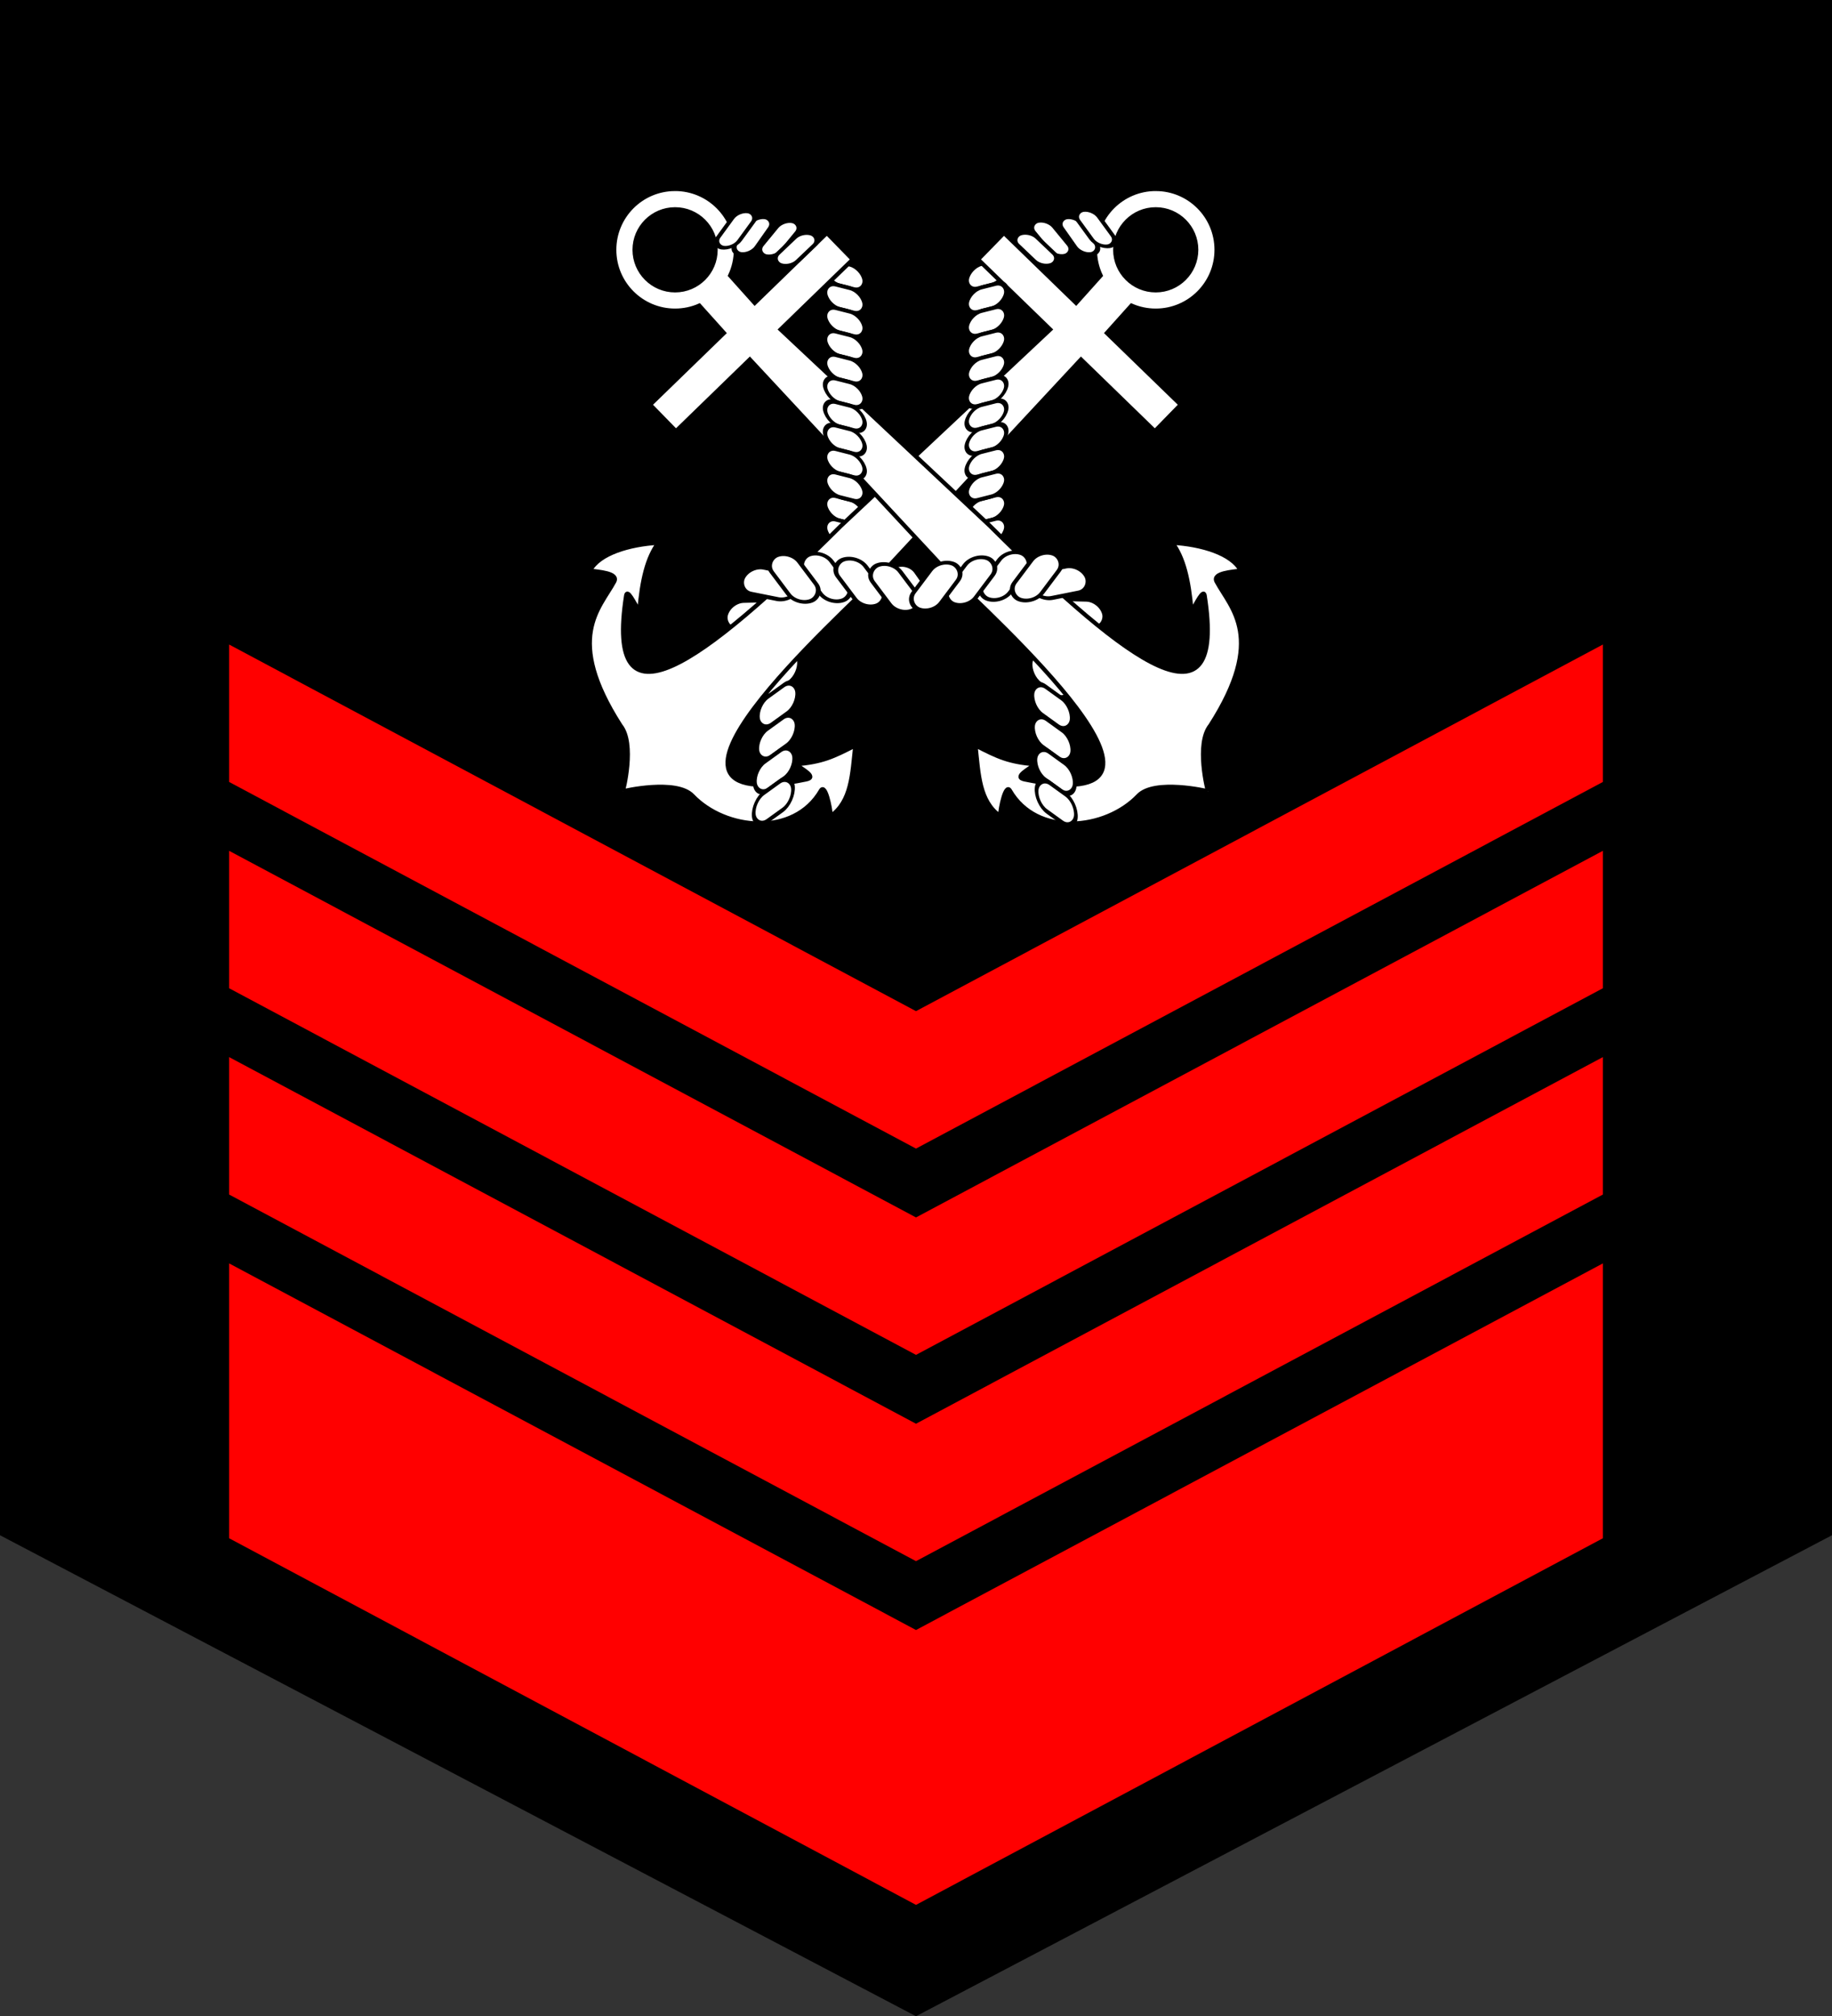 <?xml version="1.0" encoding="UTF-8" standalone="no"?>
<!-- Generator: Adobe Illustrator 16.0.0, SVG Export Plug-In . SVG Version: 6.00 Build 0)  -->

<svg
   xmlns:dc="http://purl.org/dc/elements/1.1/"
   xmlns:cc="http://creativecommons.org/ns#"
   xmlns:rdf="http://www.w3.org/1999/02/22-rdf-syntax-ns#"
   xmlns:svg="http://www.w3.org/2000/svg"
   xmlns="http://www.w3.org/2000/svg"
   xmlns:sodipodi="http://sodipodi.sourceforge.net/DTD/sodipodi-0.dtd"
   xmlns:inkscape="http://www.inkscape.org/namespaces/inkscape"
   version="1.1"
   id="圖層_1"
   inkscape:version="0.48.4 r9939"
   sodipodi:docname="Taiwan-Navy-OR-6.svg"
   x="0px"
   y="0px"
   width="131.688"
   height="144.875"
   viewBox="0 0 131.688 144.875"
   enable-background="new 0 0 131.688 144.875"
   xml:space="preserve"><rect x="0" y="0" width="131.688" height="144.875" fill="#333333" stroke="none"/><defs
     id="defs47" /><sodipodi:namedview
     pagecolor="#ffffff"
     bordercolor="#666666"
     borderopacity="1"
     objecttolerance="10"
     gridtolerance="10"
     guidetolerance="10"
     inkscape:pageopacity="0"
     inkscape:pageshadow="2"
     inkscape:window-width="1920"
     inkscape:window-height="1017"
     id="namedview45"
     showgrid="false"
     inkscape:snap-bbox="true"
     inkscape:snap-bbox-midpoints="true"
     inkscape:zoom="3.257981"
     inkscape:cx="51.242307"
     inkscape:cy="62.945745"
     inkscape:window-x="-8"
     inkscape:window-y="-8"
     inkscape:window-maximized="1"
     inkscape:current-layer="圖層_1"
     fit-margin-top="0"
     fit-margin-left="0"
     fit-margin-right="0"
     fit-margin-bottom="0" /><path
     inkscape:connector-curvature="0"
     style="fill:#000000;fill-opacity:1;stroke:none"
     d="M 0,-2.2604485e-7 0,110.312 65.844,144.875 131.688,110.312 l 0,-110.313 -131.688,0 z"
     id="path3866" /><path
     style="fill:#ff0000;fill-opacity:1"
     d="m 16.469,61.134 v 9.875 l 49.375,26.344 49.375,-26.344 v -9.875 l -49.375,26.343 z"
     inkscape:connector-curvature="0"
     id="polyline2107-1"
     sodipodi:nodetypes="ccccccc" /><path
     style="fill:#ff0000;fill-opacity:1"
     d="m 16.469,46.312 v 9.875 l 49.375,26.343 49.375,-26.344 v -9.875 l -49.375,26.344 z"
     inkscape:connector-curvature="0"
     sodipodi:nodetypes="ccccccc"
     id="path5294-5" /><path
     style="fill:#ff0000;fill-opacity:1"
     d="m 16.469,75.956 v 9.875 l 49.375,26.344 49.375,-26.344 v -9.875 l -49.375,26.344 z"
     inkscape:connector-curvature="0"
     sodipodi:nodetypes="ccccccc"
     id="path5296-2" /><path
     style="fill:#ff0000;fill-opacity:1"
     d="m 16.469,90.778 0,19.75 49.375,26.344 49.375,-26.344 V 90.778 l -49.375,26.344 z"
     inkscape:connector-curvature="0"
     sodipodi:nodetypes="ccccccc"
     id="path5296-2-1" /><g
     transform="matrix(1.206,0,0,1.206,166.6,-835.77)"
     id="g4114"><rect
       id="rect4066"
       ry="0.764"
       style="fill:#ffffff;stroke:#000000;stroke-width:0.265;stroke-linejoin:round;stroke-miterlimit:4;stroke-opacity:1;stroke-dasharray:none;stroke-dashoffset:0"
       transform="matrix(0.969,0.246,-0.22,-0.975,0,0)"
       height="1.529"
       width="2.409"
       y="-812.05"
       x="-275.991"
       rx="0.764" /><rect
       id="rect4110"
       style="fill:#ffffff;stroke:#000000;stroke-width:0.265;stroke-linejoin:round;stroke-miterlimit:4;stroke-opacity:1;stroke-dasharray:none;stroke-dashoffset:0"
       transform="matrix(-0.969,0.246,0.22,-0.975,0,0)"
       ry="0.764"
       height="1.529"
       width="2.409"
       y="-750.607"
       x="-89.567"
       rx="0.764" /><rect
       id="rect3902"
       ry="0.876"
       style="fill:#ffffff;stroke:#000000;stroke-width:0.255;stroke-linejoin:round;stroke-miterlimit:4;stroke-opacity:1;stroke-dasharray:none;stroke-dashoffset:0"
       transform="matrix(1,-0.025,-0.263,0.965,0,0)"
       height="1.753"
       width="3.4"
       y="757.974"
       x="104.692"
       rx="0.876" /><rect
       id="rect3908"
       style="fill:#ffffff;stroke:#000000;stroke-width:0.269;stroke-linejoin:round;stroke-miterlimit:4;stroke-opacity:1;stroke-dasharray:none;stroke-dashoffset:0"
       transform="matrix(0.811,-0.585,0.1,0.995,0,0)"
       ry="0.857"
       height="1.714"
       width="2.878"
       y="624.217"
       x="-191.573"
       rx="0.857" /><rect
       id="rect4124"
       ry="0.857"
       style="fill:#ffffff;stroke:#000000;stroke-width:0.269;stroke-linejoin:round;stroke-miterlimit:4;stroke-opacity:1;stroke-dasharray:none;stroke-dashoffset:0"
       transform="matrix(-0.811,-0.585,-0.1,0.995,0,0)"
       height="1.714"
       width="2.878"
       y="737.35"
       x="0.686"
       rx="0.857" /><rect
       id="rect4154"
       style="fill:#ffffff;stroke:#000000;stroke-width:0.265;stroke-linejoin:round;stroke-miterlimit:4;stroke-opacity:1;stroke-dasharray:none;stroke-dashoffset:0"
       transform="matrix(-0.969,0.246,0.22,-0.975,0,0)"
       ry="0.764"
       height="1.529"
       width="2.409"
       y="-765.844"
       x="-93.026"
       rx="0.764" /><rect
       id="rect3862"
       ry="0.764"
       style="fill:#ffffff;stroke:#000000;stroke-width:0.265;stroke-linejoin:round;stroke-miterlimit:4;stroke-opacity:1;stroke-dasharray:none;stroke-dashoffset:0"
       transform="matrix(0.969,0.246,-0.22,-0.975,0,0)"
       height="1.529"
       width="2.409"
       y="-796.813"
       x="-272.532"
       rx="0.764" /><rect
       id="rect4116"
       style="fill:#ffffff;stroke:#000000;stroke-width:0.255;stroke-linejoin:round;stroke-miterlimit:4;stroke-opacity:1;stroke-dasharray:none;stroke-dashoffset:0"
       transform="matrix(-1,-0.025,0.263,0.965,0,0)"
       ry="0.876"
       height="1.753"
       width="3.4"
       y="762.26"
       x="273.029"
       rx="0.876" /><rect
       id="rect4630"
       style="fill:#ffffff;stroke:#000000;stroke-width:0.265;stroke-linejoin:round;stroke-miterlimit:4;stroke-opacity:1;stroke-dasharray:none;stroke-dashoffset:0"
       transform="matrix(0.969,0.246,-0.22,-0.975,0,0)"
       ry="0.764"
       height="1.529"
       width="2.409"
       y="-813.572"
       x="-276.336"
       rx="0.764" /><rect
       id="rect4632"
       ry="0.764"
       style="fill:#ffffff;stroke:#000000;stroke-width:0.265;stroke-linejoin:round;stroke-miterlimit:4;stroke-opacity:1;stroke-dasharray:none;stroke-dashoffset:0"
       transform="matrix(-0.969,0.246,0.22,-0.975,0,0)"
       height="1.529"
       width="2.409"
       y="-767.364"
       x="-93.371"
       rx="0.764" /><g
       id="g4624"
       style="stroke:#000000;stroke-opacity:1"
       transform="matrix(0.1,0,0,0.1,-139.831,647.903)"><path
         id="path4100"
         d="m 705.74,575.77 c -13.333,0 -24.139,10.806 -24.139,24.139 0,13.333 10.806,24.139 24.139,24.139 13.333,0 24.139,-10.806 24.139,-24.139 0,-13.333 -10.806,-24.139 -24.139,-24.139 z m 0.014,-12.111 c 20.022,0 36.25,16.228 36.25,36.25 0,20.022 -16.228,36.25 -36.25,36.25 -5.141,0 -10.039,-1.071 -14.469,-3 l -14.656,16.312 44.031,42.719 -15.438,15.812 -44.031,-42.75 -118.41,127.21 c -25.033,25.854 -163.09,147.38 -45.345,122.97 6.929,-1.436 -3.054,-6.274 -6.188,-9 15.62,-1.371 21.938,-4.254 35.438,-11.25 -1.886,17.6 -2.231,33.14 -14.625,42.125 -0.231,-5.087 -3.34,-19.59 -5.875,-15.219 -16.085,27.731 -56.916,23.642 -76.531,3.094 -9.624,-10.111 -41.35,-2.815 -41.562,-2.594 0.21,-0.219 7.452,-28.395 -1.406,-39.281 -33.463,-52.18 -12.351,-69.687 -3.707,-85.741 2.826,-5.249 -10.096,-5.785 -14.386,-6.551 5.32,-10.165 23.277,-15.557 40.73,-16.577 -6.637,9.001 -9.789,21.906 -11.412,40.942 -2.987,-5.108 -7.154,-13.729 -7.819,-9.48 -12.946,82.76 43.498,42.575 128.06,-41.562 l 124.69,-116.97 -43,-41.719 15.438,-15.812 43,41.719 14.625,-16.312 c -2.181,-4.66 -3.406,-9.858 -3.406,-15.344 0,-20.022 16.228,-36.25 36.25,-36.25 z"
         style="fill:#ffffff;stroke:#000000;stroke-width:2.5;stroke-miterlimit:4;stroke-opacity:1;stroke-dasharray:none"
         inkscape:connector-curvature="0" /><path
         id="path3150"
         style="fill:#ffffff;stroke:#000000;stroke-width:2.5;stroke-miterlimit:4;stroke-opacity:1;stroke-dasharray:none"
         d="m 419.26,575.77 c 13.333,0 24.139,10.806 24.139,24.139 0,13.333 -10.806,24.139 -24.139,24.139 -13.333,0 -24.139,-10.806 -24.139,-24.139 0,-13.333 10.806,-24.139 24.139,-24.139 z m -0.014,-12.111 c -20.022,0 -36.25,16.228 -36.25,36.25 0,20.022 16.228,36.25 36.25,36.25 5.141,0 10.039,-1.071 14.469,-3 l 14.656,16.312 -44.031,42.719 15.438,15.812 44.031,-42.75 118.41,127.21 c 25.033,25.854 163.09,147.38 45.345,122.97 -6.929,-1.436 3.054,-6.274 6.188,-9 -15.62,-1.371 -21.938,-4.254 -35.438,-11.25 1.886,17.6 2.231,33.14 14.625,42.125 0.231,-5.087 3.34,-19.59 5.875,-15.219 16.085,27.731 56.916,23.642 76.531,3.094 9.624,-10.111 41.35,-2.815 41.562,-2.594 -0.21,-0.219 -7.452,-28.395 1.406,-39.281 33.463,-52.18 12.351,-69.687 3.707,-85.741 -2.826,-5.249 10.096,-5.785 14.386,-6.551 -5.32,-10.165 -23.277,-15.557 -40.73,-16.577 6.637,9.001 9.789,21.906 11.412,40.942 2.987,-5.108 7.154,-13.729 7.819,-9.48 12.946,82.76 -43.498,42.575 -128.06,-41.562 l -124.69,-116.97 43,-41.719 -15.438,-15.812 -43,41.719 -14.625,-16.312 c 2.181,-4.66 3.406,-9.858 3.406,-15.344 0,-20.022 -16.228,-36.25 -36.25,-36.25 z"
         inkscape:connector-curvature="0" /></g><rect
       id="rect4102"
       ry="0.644"
       style="fill:#ffffff;stroke:#000000;stroke-width:0.266;stroke-linejoin:round;stroke-miterlimit:4;stroke-opacity:1;stroke-dasharray:none;stroke-dashoffset:0"
       transform="matrix(-0.576,-0.818,0.991,-0.131,0,0)"
       height="1.289"
       width="2.67"
       y="-528.424"
       x="-781.18"
       rx="0.644" /><rect
       id="rect4104"
       style="fill:#ffffff;stroke:#000000;stroke-width:0.266;stroke-linejoin:round;stroke-miterlimit:4;stroke-opacity:1;stroke-dasharray:none;stroke-dashoffset:0"
       transform="matrix(-0.589,-0.808,0.989,-0.147,0,0)"
       ry="0.644"
       height="1.289"
       width="2.67"
       y="-537.003"
       x="-778.265"
       rx="0.644" /><rect
       id="rect4106"
       style="fill:#ffffff;stroke:#000000;stroke-width:0.266;stroke-linejoin:round;stroke-miterlimit:4;stroke-opacity:1;stroke-dasharray:none;stroke-dashoffset:0"
       transform="matrix(-0.635,-0.773,0.979,-0.204,0,0)"
       ry="0.644"
       height="1.289"
       width="2.67"
       y="-573.162"
       x="-765.136"
       rx="0.644" /><rect
       id="rect4108"
       ry="0.644"
       style="fill:#ffffff;stroke:#000000;stroke-width:0.266;stroke-linejoin:round;stroke-miterlimit:4;stroke-opacity:1;stroke-dasharray:none;stroke-dashoffset:0"
       transform="matrix(-0.725,-0.689,0.946,-0.323,0,0)"
       height="1.289"
       width="2.67"
       y="-639.316"
       x="-729.301"
       rx="0.644" /><rect
       id="rect4112"
       ry="0.876"
       style="fill:#ffffff;stroke:#000000;stroke-width:0.255;stroke-linejoin:round;stroke-miterlimit:4;stroke-opacity:1;stroke-dasharray:none;stroke-dashoffset:0"
       transform="matrix(-0.601,0.799,0.938,0.347,0,0)"
       height="1.753"
       width="3.4"
       y="390.142"
       x="738.788"
       rx="0.876" /><rect
       id="rect4114"
       ry="0.876"
       style="fill:#ffffff;stroke:#000000;stroke-width:0.255;stroke-linejoin:round;stroke-miterlimit:4;stroke-opacity:1;stroke-dasharray:none;stroke-dashoffset:0"
       transform="matrix(-0.981,0.196,0.469,0.883,0,0)"
       height="1.753"
       width="3.4"
       y="728.83"
       x="423.654"
       rx="0.876" /><rect
       id="rect4118"
       style="fill:#ffffff;stroke:#000000;stroke-width:0.255;stroke-linejoin:round;stroke-miterlimit:4;stroke-opacity:1;stroke-dasharray:none;stroke-dashoffset:0"
       transform="matrix(-0.601,0.799,0.938,0.347,0,0)"
       ry="0.876"
       height="1.753"
       width="3.4"
       y="391.752"
       x="738.132"
       rx="0.876" /><rect
       id="rect4120"
       style="fill:#ffffff;stroke:#000000;stroke-width:0.255;stroke-linejoin:round;stroke-miterlimit:4;stroke-opacity:1;stroke-dasharray:none;stroke-dashoffset:0"
       transform="matrix(-0.601,0.799,0.938,0.347,0,0)"
       ry="0.876"
       height="1.753"
       width="3.4"
       y="388.629"
       x="739.821"
       rx="0.876" /><rect
       id="rect4017"
       ry="0.826"
       style="fill:#ffffff;stroke:#000000;stroke-width:0.253;stroke-linejoin:round;stroke-miterlimit:4;stroke-opacity:1;stroke-dasharray:none;stroke-dashoffset:0"
       transform="matrix(0.573,0.819,-0.93,0.369,0,0)"
       height="1.652"
       width="3.327"
       y="498.439"
       x="662.395"
       rx="0.826" /><rect
       id="rect4126"
       style="fill:#ffffff;stroke:#000000;stroke-width:0.269;stroke-linejoin:round;stroke-miterlimit:4;stroke-opacity:1;stroke-dasharray:none;stroke-dashoffset:0"
       transform="matrix(-0.811,-0.585,-0.1,0.995,0,0)"
       ry="0.857"
       height="1.714"
       width="2.878"
       y="739.001"
       x="0.35"
       rx="0.857" /><rect
       id="rect4128"
       ry="0.857"
       style="fill:#ffffff;stroke:#000000;stroke-width:0.269;stroke-linejoin:round;stroke-miterlimit:4;stroke-opacity:1;stroke-dasharray:none;stroke-dashoffset:0"
       transform="matrix(-0.811,-0.585,-0.1,0.995,0,0)"
       height="1.714"
       width="2.878"
       y="740.768"
       x="0.088"
       rx="0.857" /><rect
       id="rect4130"
       style="fill:#ffffff;stroke:#000000;stroke-width:0.269;stroke-linejoin:round;stroke-miterlimit:4;stroke-opacity:1;stroke-dasharray:none;stroke-dashoffset:0"
       transform="matrix(-0.811,-0.585,-0.1,0.995,0,0)"
       ry="0.857"
       height="1.714"
       width="2.878"
       y="742.495"
       x="-0.301"
       rx="0.857" /><rect
       id="rect4132"
       ry="0.857"
       style="fill:#ffffff;stroke:#000000;stroke-width:0.269;stroke-linejoin:round;stroke-miterlimit:4;stroke-opacity:1;stroke-dasharray:none;stroke-dashoffset:0"
       transform="matrix(-0.811,-0.585,-0.1,0.995,0,0)"
       height="1.714"
       width="2.878"
       y="744.204"
       x="-0.599"
       rx="0.857" /><rect
       id="rect4136"
       ry="0.764"
       style="fill:#ffffff;stroke:#000000;stroke-width:0.265;stroke-linejoin:round;stroke-miterlimit:4;stroke-opacity:1;stroke-dasharray:none;stroke-dashoffset:0"
       transform="matrix(-0.969,0.246,0.22,-0.975,0,0)"
       height="1.529"
       width="2.409"
       y="-752.131"
       x="-89.913"
       rx="0.764" /><rect
       id="rect4138"
       style="fill:#ffffff;stroke:#000000;stroke-width:0.265;stroke-linejoin:round;stroke-miterlimit:4;stroke-opacity:1;stroke-dasharray:none;stroke-dashoffset:0"
       transform="matrix(-0.969,0.246,0.22,-0.975,0,0)"
       ry="0.764"
       height="1.529"
       width="2.409"
       y="-753.654"
       x="-90.259"
       rx="0.764" /><rect
       id="rect4140"
       ry="0.764"
       style="fill:#ffffff;stroke:#000000;stroke-width:0.265;stroke-linejoin:round;stroke-miterlimit:4;stroke-opacity:1;stroke-dasharray:none;stroke-dashoffset:0"
       transform="matrix(-0.969,0.246,0.22,-0.975,0,0)"
       height="1.529"
       width="2.409"
       y="-755.178"
       x="-90.605"
       rx="0.764" /><rect
       id="rect4142"
       style="fill:#ffffff;stroke:#000000;stroke-width:0.265;stroke-linejoin:round;stroke-miterlimit:4;stroke-opacity:1;stroke-dasharray:none;stroke-dashoffset:0"
       transform="matrix(-0.969,0.246,0.22,-0.975,0,0)"
       ry="0.764"
       height="1.529"
       width="2.409"
       y="-756.702"
       x="-90.951"
       rx="0.764" /><rect
       id="rect4144"
       ry="0.764"
       style="fill:#ffffff;stroke:#000000;stroke-width:0.265;stroke-linejoin:round;stroke-miterlimit:4;stroke-opacity:1;stroke-dasharray:none;stroke-dashoffset:0"
       transform="matrix(-0.969,0.246,0.22,-0.975,0,0)"
       height="1.529"
       width="2.409"
       y="-758.226"
       x="-91.296"
       rx="0.764" /><rect
       id="rect4146"
       style="fill:#ffffff;stroke:#000000;stroke-width:0.265;stroke-linejoin:round;stroke-miterlimit:4;stroke-opacity:1;stroke-dasharray:none;stroke-dashoffset:0"
       transform="matrix(-0.969,0.246,0.22,-0.975,0,0)"
       ry="0.764"
       height="1.529"
       width="2.409"
       y="-759.749"
       x="-91.642"
       rx="0.764" /><rect
       id="rect4148"
       ry="0.764"
       style="fill:#ffffff;stroke:#000000;stroke-width:0.265;stroke-linejoin:round;stroke-miterlimit:4;stroke-opacity:1;stroke-dasharray:none;stroke-dashoffset:0"
       transform="matrix(-0.969,0.246,0.22,-0.975,0,0)"
       height="1.529"
       width="2.409"
       y="-761.273"
       x="-91.988"
       rx="0.764" /><rect
       id="rect4150"
       style="fill:#ffffff;stroke:#000000;stroke-width:0.265;stroke-linejoin:round;stroke-miterlimit:4;stroke-opacity:1;stroke-dasharray:none;stroke-dashoffset:0"
       transform="matrix(-0.969,0.246,0.22,-0.975,0,0)"
       ry="0.764"
       height="1.529"
       width="2.409"
       y="-762.797"
       x="-92.334"
       rx="0.764" /><rect
       id="rect4152"
       ry="0.764"
       style="fill:#ffffff;stroke:#000000;stroke-width:0.265;stroke-linejoin:round;stroke-miterlimit:4;stroke-opacity:1;stroke-dasharray:none;stroke-dashoffset:0"
       transform="matrix(-0.969,0.246,0.22,-0.975,0,0)"
       height="1.529"
       width="2.409"
       y="-764.32"
       x="-92.68"
       rx="0.764" /><rect
       id="rect3817"
       style="fill:#ffffff;stroke:#000000;stroke-width:0.266;stroke-linejoin:round;stroke-miterlimit:4;stroke-opacity:1;stroke-dasharray:none;stroke-dashoffset:0"
       transform="matrix(0.576,-0.818,-0.991,-0.131,0,0)"
       ry="0.644"
       height="1.289"
       width="2.67"
       y="-374.161"
       x="-805.882"
       rx="0.644" /><rect
       id="rect3832"
       ry="0.644"
       style="fill:#ffffff;stroke:#000000;stroke-width:0.266;stroke-linejoin:round;stroke-miterlimit:4;stroke-opacity:1;stroke-dasharray:none;stroke-dashoffset:0"
       transform="matrix(0.589,-0.808,-0.989,-0.147,0,0)"
       height="1.289"
       width="2.67"
       y="-384.581"
       x="-806.097"
       rx="0.644" /><rect
       id="rect3836"
       ry="0.644"
       style="fill:#ffffff;stroke:#000000;stroke-width:0.266;stroke-linejoin:round;stroke-miterlimit:4;stroke-opacity:1;stroke-dasharray:none;stroke-dashoffset:0"
       transform="matrix(0.635,-0.773,-0.979,-0.204,0,0)"
       height="1.289"
       width="2.67"
       y="-427.378"
       x="-803.638"
       rx="0.644" /><rect
       id="rect3838"
       style="fill:#ffffff;stroke:#000000;stroke-width:0.266;stroke-linejoin:round;stroke-miterlimit:4;stroke-opacity:1;stroke-dasharray:none;stroke-dashoffset:0"
       transform="matrix(0.725,-0.689,-0.946,-0.323,0,0)"
       ry="0.644"
       height="1.289"
       width="2.67"
       y="-509.374"
       x="-790.231"
       rx="0.644" /><rect
       id="rect3896"
       style="fill:#ffffff;stroke:#000000;stroke-width:0.255;stroke-linejoin:round;stroke-miterlimit:4;stroke-opacity:1;stroke-dasharray:none;stroke-dashoffset:0"
       transform="matrix(0.601,0.799,-0.938,0.347,0,0)"
       ry="0.876"
       height="1.753"
       width="3.4"
       y="529.615"
       x="678.316"
       rx="0.876" /><rect
       id="rect3900"
       style="fill:#ffffff;stroke:#000000;stroke-width:0.255;stroke-linejoin:round;stroke-miterlimit:4;stroke-opacity:1;stroke-dasharray:none;stroke-dashoffset:0"
       transform="matrix(0.981,0.196,-0.469,0.883,0,0)"
       ry="0.876"
       height="1.753"
       width="3.4"
       y="763.11"
       x="269.571"
       rx="0.876" /><rect
       id="rect3898"
       ry="0.876"
       style="fill:#ffffff;stroke:#000000;stroke-width:0.255;stroke-linejoin:round;stroke-miterlimit:4;stroke-opacity:1;stroke-dasharray:none;stroke-dashoffset:0"
       transform="matrix(0.601,0.799,-0.938,0.347,0,0)"
       height="1.753"
       width="3.4"
       y="531.232"
       x="677.66"
       rx="0.876" /><rect
       id="rect3904"
       ry="0.876"
       style="fill:#ffffff;stroke:#000000;stroke-width:0.255;stroke-linejoin:round;stroke-miterlimit:4;stroke-opacity:1;stroke-dasharray:none;stroke-dashoffset:0"
       transform="matrix(0.601,0.799,-0.938,0.347,0,0)"
       height="1.753"
       width="3.4"
       y="528.107"
       x="679.35"
       rx="0.876" /><rect
       id="rect3906"
       style="fill:#ffffff;stroke:#000000;stroke-width:0.255;stroke-linejoin:round;stroke-miterlimit:4;stroke-opacity:1;stroke-dasharray:none;stroke-dashoffset:0"
       transform="matrix(0.601,0.799,-0.938,0.347,0,0)"
       ry="0.876"
       height="1.753"
       width="3.4"
       y="526.58"
       x="680.414"
       rx="0.876" /><rect
       id="rect4122"
       ry="0.876"
       style="fill:#ffffff;stroke:#000000;stroke-width:0.255;stroke-linejoin:round;stroke-miterlimit:4;stroke-opacity:1;stroke-dasharray:none;stroke-dashoffset:0"
       transform="matrix(-0.601,0.799,0.938,0.347,0,0)"
       height="1.753"
       width="3.4"
       y="387.103"
       x="740.885"
       rx="0.876" /><rect
       id="rect3916"
       ry="0.857"
       style="fill:#ffffff;stroke:#000000;stroke-width:0.269;stroke-linejoin:round;stroke-miterlimit:4;stroke-opacity:1;stroke-dasharray:none;stroke-dashoffset:0"
       transform="matrix(0.811,-0.585,0.1,0.995,0,0)"
       height="1.714"
       width="2.878"
       y="625.867"
       x="-191.909"
       rx="0.857" /><rect
       id="rect3918"
       style="fill:#ffffff;stroke:#000000;stroke-width:0.269;stroke-linejoin:round;stroke-miterlimit:4;stroke-opacity:1;stroke-dasharray:none;stroke-dashoffset:0"
       transform="matrix(0.811,-0.585,0.1,0.995,0,0)"
       ry="0.857"
       height="1.714"
       width="2.878"
       y="627.637"
       x="-192.171"
       rx="0.857" /><rect
       id="rect3920"
       ry="0.857"
       style="fill:#ffffff;stroke:#000000;stroke-width:0.269;stroke-linejoin:round;stroke-miterlimit:4;stroke-opacity:1;stroke-dasharray:none;stroke-dashoffset:0"
       transform="matrix(0.811,-0.585,0.1,0.995,0,0)"
       height="1.714"
       width="2.878"
       y="629.367"
       x="-192.56"
       rx="0.857" /><rect
       id="rect3922"
       style="fill:#ffffff;stroke:#000000;stroke-width:0.269;stroke-linejoin:round;stroke-miterlimit:4;stroke-opacity:1;stroke-dasharray:none;stroke-dashoffset:0"
       transform="matrix(0.811,-0.585,0.1,0.995,0,0)"
       ry="0.857"
       height="1.714"
       width="2.878"
       y="631.077"
       x="-192.858"
       rx="0.857" /><rect
       id="rect4048"
       style="fill:#ffffff;stroke:#000000;stroke-width:0.265;stroke-linejoin:round;stroke-miterlimit:4;stroke-opacity:1;stroke-dasharray:none;stroke-dashoffset:0"
       transform="matrix(0.969,0.246,-0.22,-0.975,0,0)"
       ry="0.764"
       height="1.529"
       width="2.409"
       y="-798.336"
       x="-272.878"
       rx="0.764" /><rect
       id="rect4050"
       ry="0.764"
       style="fill:#ffffff;stroke:#000000;stroke-width:0.265;stroke-linejoin:round;stroke-miterlimit:4;stroke-opacity:1;stroke-dasharray:none;stroke-dashoffset:0"
       transform="matrix(0.969,0.246,-0.22,-0.975,0,0)"
       height="1.529"
       width="2.409"
       y="-799.86"
       x="-273.224"
       rx="0.764" /><rect
       id="rect4052"
       style="fill:#ffffff;stroke:#000000;stroke-width:0.265;stroke-linejoin:round;stroke-miterlimit:4;stroke-opacity:1;stroke-dasharray:none;stroke-dashoffset:0"
       transform="matrix(0.969,0.246,-0.22,-0.975,0,0)"
       ry="0.764"
       height="1.529"
       width="2.409"
       y="-801.384"
       x="-273.57"
       rx="0.764" /><rect
       id="rect4054"
       ry="0.764"
       style="fill:#ffffff;stroke:#000000;stroke-width:0.265;stroke-linejoin:round;stroke-miterlimit:4;stroke-opacity:1;stroke-dasharray:none;stroke-dashoffset:0"
       transform="matrix(0.969,0.246,-0.22,-0.975,0,0)"
       height="1.529"
       width="2.409"
       y="-802.907"
       x="-273.915"
       rx="0.764" /><rect
       id="rect4056"
       style="fill:#ffffff;stroke:#000000;stroke-width:0.265;stroke-linejoin:round;stroke-miterlimit:4;stroke-opacity:1;stroke-dasharray:none;stroke-dashoffset:0"
       transform="matrix(0.969,0.246,-0.22,-0.975,0,0)"
       ry="0.764"
       height="1.529"
       width="2.409"
       y="-804.431"
       x="-274.261"
       rx="0.764" /><rect
       id="rect4058"
       ry="0.764"
       style="fill:#ffffff;stroke:#000000;stroke-width:0.265;stroke-linejoin:round;stroke-miterlimit:4;stroke-opacity:1;stroke-dasharray:none;stroke-dashoffset:0"
       transform="matrix(0.969,0.246,-0.22,-0.975,0,0)"
       height="1.529"
       width="2.409"
       y="-805.955"
       x="-274.607"
       rx="0.764" /><rect
       id="rect4060"
       style="fill:#ffffff;stroke:#000000;stroke-width:0.265;stroke-linejoin:round;stroke-miterlimit:4;stroke-opacity:1;stroke-dasharray:none;stroke-dashoffset:0"
       transform="matrix(0.969,0.246,-0.22,-0.975,0,0)"
       ry="0.764"
       height="1.529"
       width="2.409"
       y="-807.479"
       x="-274.953"
       rx="0.764" /><rect
       id="rect4062"
       ry="0.764"
       style="fill:#ffffff;stroke:#000000;stroke-width:0.265;stroke-linejoin:round;stroke-miterlimit:4;stroke-opacity:1;stroke-dasharray:none;stroke-dashoffset:0"
       transform="matrix(0.969,0.246,-0.22,-0.975,0,0)"
       height="1.529"
       width="2.409"
       y="-809.002"
       x="-275.299"
       rx="0.764" /><rect
       id="rect4064"
       style="fill:#ffffff;stroke:#000000;stroke-width:0.265;stroke-linejoin:round;stroke-miterlimit:4;stroke-opacity:1;stroke-dasharray:none;stroke-dashoffset:0"
       transform="matrix(0.969,0.246,-0.22,-0.975,0,0)"
       ry="0.764"
       height="1.529"
       width="2.409"
       y="-810.526"
       x="-275.645"
       rx="0.764" /></g></svg>